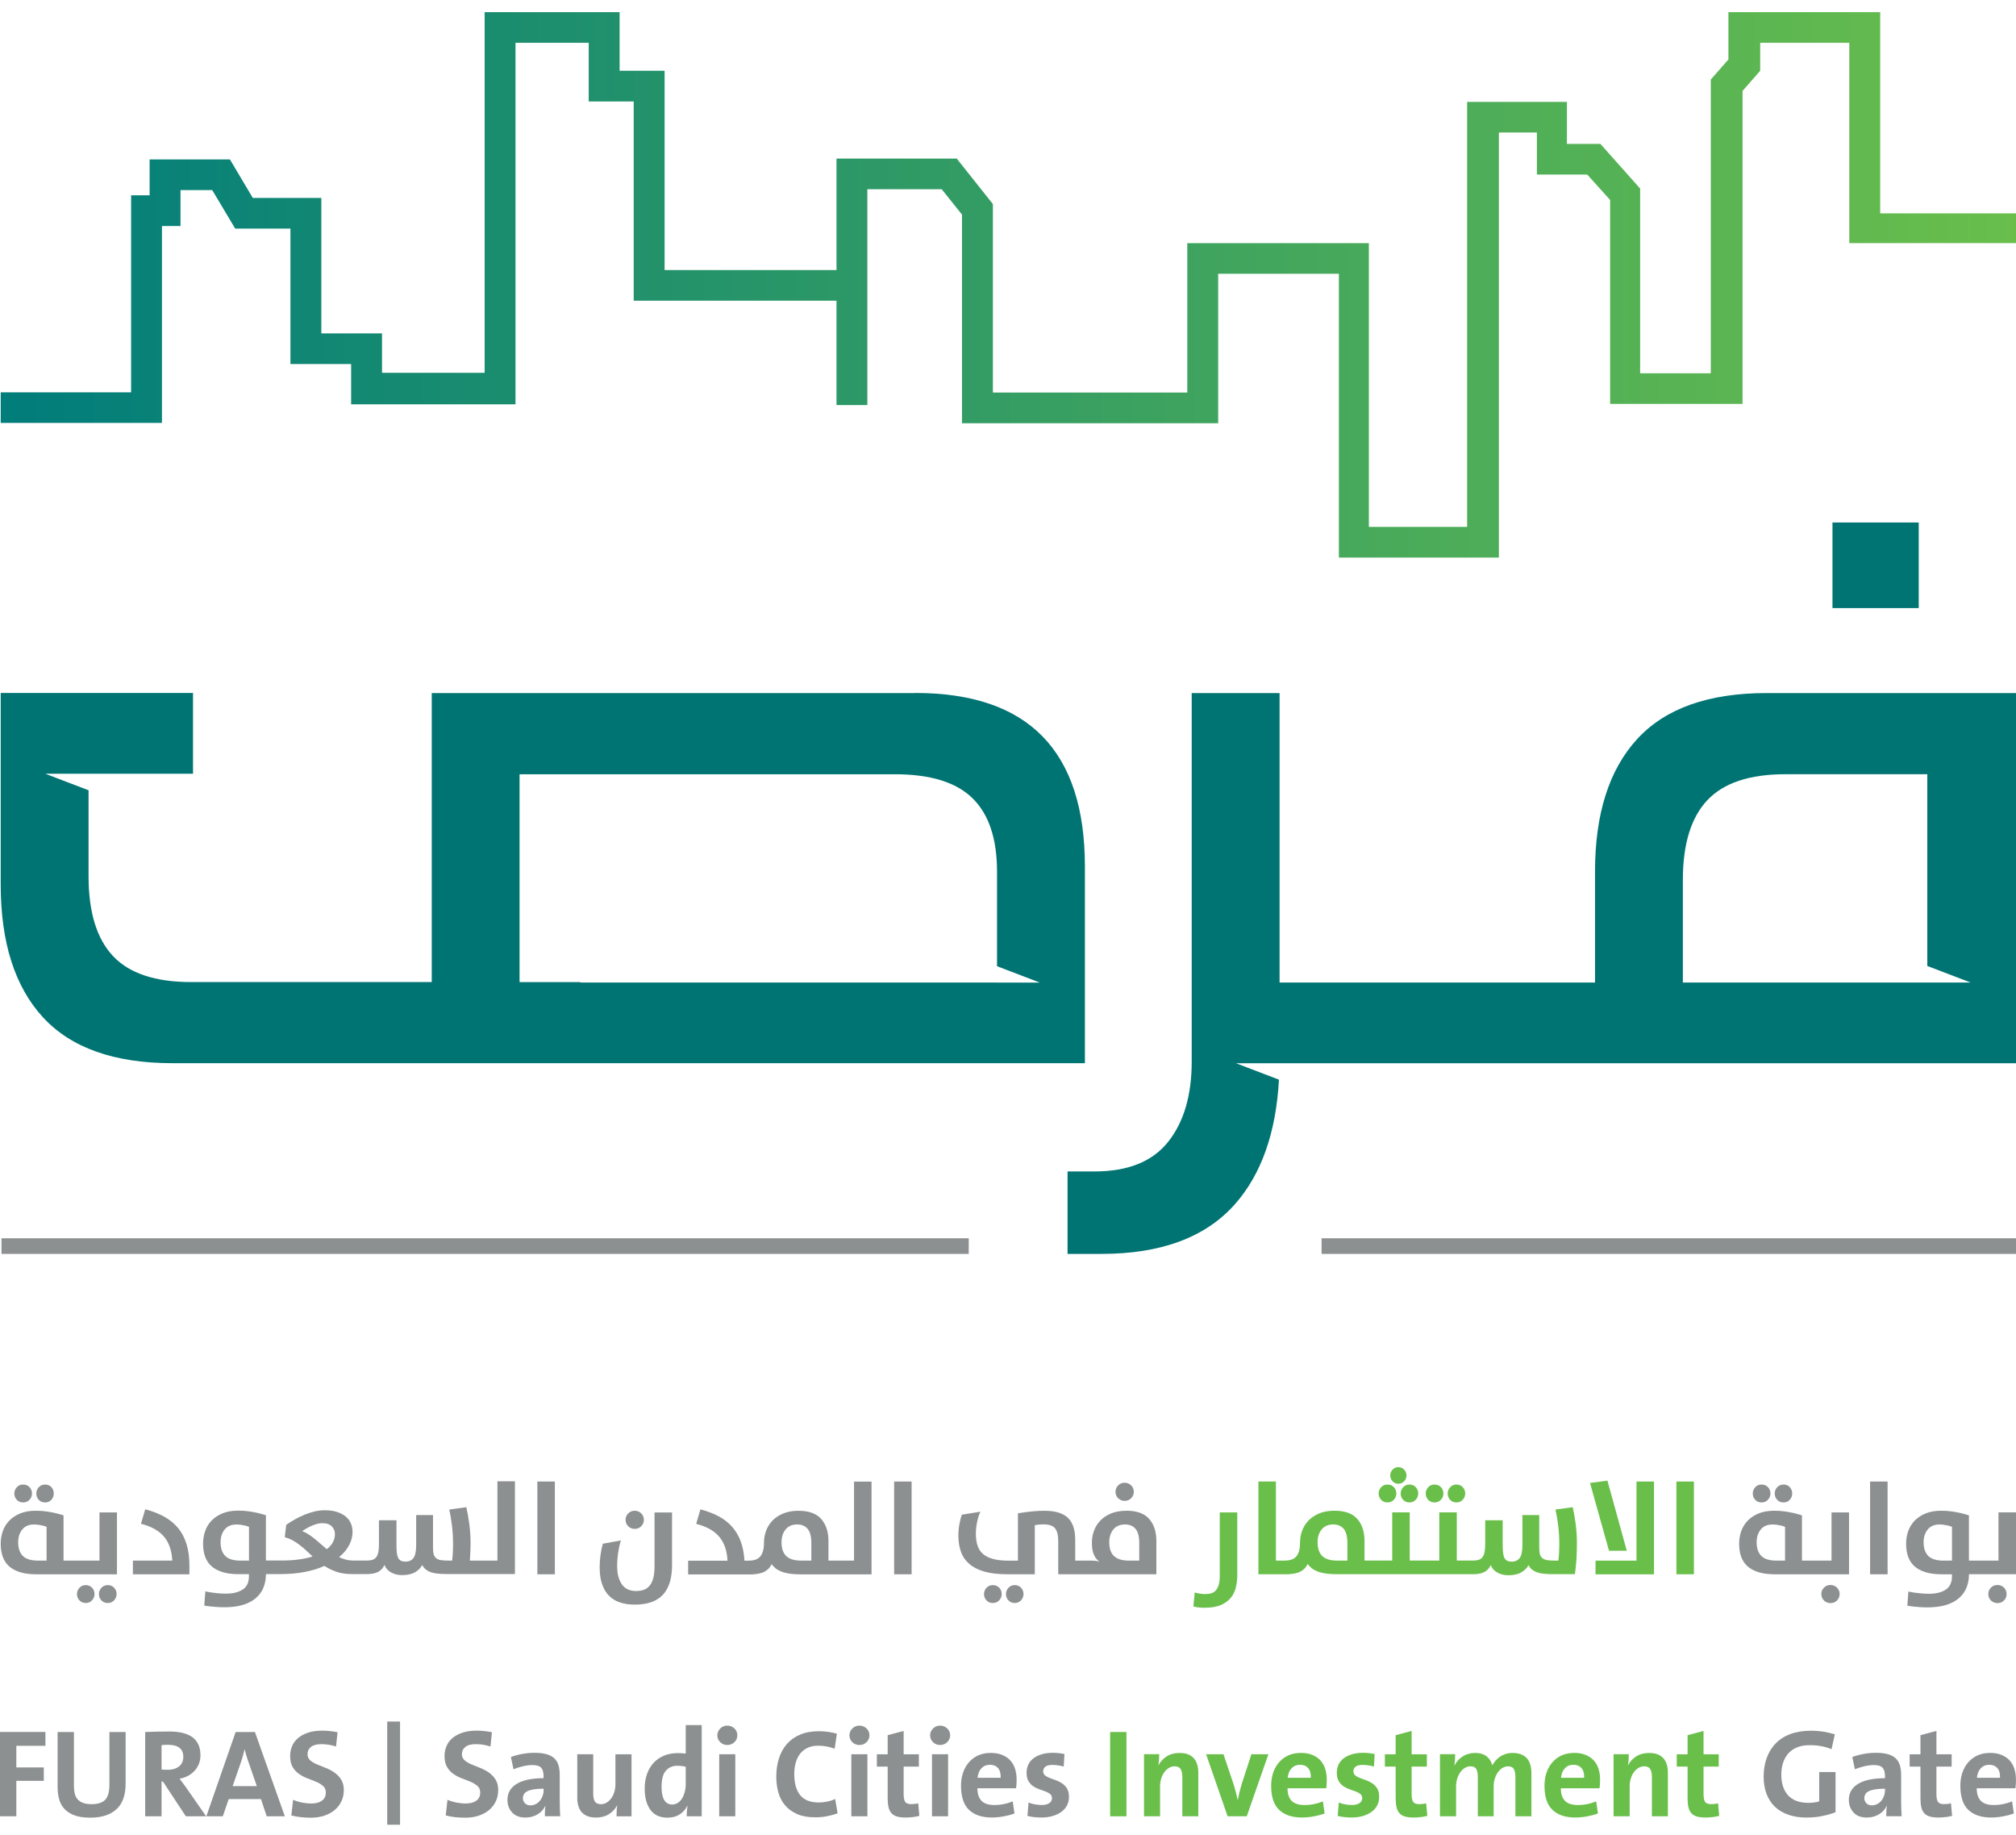 <svg width="89" height="81" viewBox="0 0 89 81" fill="none" xmlns="http://www.w3.org/2000/svg">
<g clip-path="url(#clip0_122_1702)">
<path d="M1.02 66.312C1.134 66.312 1.228 66.274 1.301 66.196C1.374 66.118 1.413 66.025 1.413 65.917C1.413 65.81 1.376 65.711 1.301 65.635C1.228 65.558 1.134 65.522 1.02 65.522C0.906 65.522 0.818 65.56 0.745 65.638C0.671 65.717 0.633 65.81 0.633 65.917C0.633 66.025 0.67 66.123 0.745 66.2C0.818 66.276 0.91 66.312 1.02 66.312Z" fill="#8C9091"/>
<path d="M1.994 66.312C2.105 66.312 2.194 66.274 2.266 66.196C2.338 66.118 2.374 66.025 2.374 65.917C2.374 65.81 2.338 65.711 2.266 65.635C2.194 65.558 2.103 65.522 1.994 65.522C1.886 65.522 1.787 65.56 1.714 65.638C1.64 65.717 1.602 65.81 1.602 65.917C1.602 66.025 1.638 66.123 1.714 66.2C1.787 66.276 1.881 66.312 1.994 66.312Z" fill="#8C9091"/>
<path d="M4.391 68.88H2.805V66.882C2.7 66.848 2.583 66.815 2.454 66.784C2.341 66.757 2.212 66.733 2.065 66.711C1.918 66.689 1.759 66.678 1.582 66.678C1.313 66.678 1.081 66.719 0.885 66.8C0.69 66.882 0.529 66.99 0.402 67.123C0.275 67.256 0.182 67.411 0.121 67.587C0.061 67.764 0.031 67.946 0.031 68.135C0.031 68.341 0.059 68.527 0.116 68.693C0.173 68.859 0.263 69.001 0.387 69.117C0.512 69.234 0.674 69.323 0.874 69.387C1.072 69.45 1.314 69.483 1.599 69.483H5.164V66.753H4.391V68.879V68.88ZM2.054 68.88H1.68C1.371 68.88 1.147 68.811 1.01 68.674C0.872 68.538 0.802 68.334 0.802 68.068C0.802 67.84 0.863 67.653 0.984 67.505C1.105 67.358 1.276 67.285 1.5 67.285C1.582 67.285 1.658 67.29 1.726 67.303C1.794 67.314 1.854 67.327 1.904 67.338C1.962 67.352 2.014 67.371 2.056 67.391V68.884L2.054 68.88Z" fill="#8C9091"/>
<path d="M4.76 69.96C4.646 69.96 4.553 69.999 4.479 70.077C4.406 70.155 4.367 70.248 4.367 70.356C4.367 70.463 4.404 70.561 4.479 70.638C4.553 70.714 4.646 70.751 4.76 70.751C4.874 70.751 4.962 70.713 5.035 70.634C5.109 70.556 5.147 70.463 5.147 70.356C5.147 70.248 5.111 70.15 5.035 70.073C4.962 69.999 4.87 69.96 4.76 69.96Z" fill="#8C9091"/>
<path d="M3.786 69.96C3.676 69.96 3.584 69.999 3.51 70.077C3.437 70.155 3.398 70.248 3.398 70.356C3.398 70.463 3.435 70.561 3.51 70.638C3.584 70.714 3.676 70.751 3.786 70.751C3.896 70.751 3.988 70.713 4.061 70.634C4.135 70.556 4.173 70.463 4.173 70.356C4.173 70.248 4.136 70.15 4.061 70.073C3.988 69.999 3.896 69.96 3.786 69.96Z" fill="#8C9091"/>
<path d="M7.863 67.443C7.699 67.245 7.495 67.077 7.251 66.941C7.007 66.806 6.728 66.697 6.411 66.615L6.223 67.254C6.684 67.371 7.024 67.562 7.246 67.829C7.466 68.097 7.585 68.447 7.606 68.88H5.867V69.485H8.362V69.101C8.362 68.74 8.32 68.425 8.235 68.152C8.151 67.879 8.028 67.642 7.864 67.443H7.863Z" fill="#8C9091"/>
<path d="M21.956 68.88H20.744C20.752 68.753 20.759 68.626 20.765 68.498C20.77 68.371 20.774 68.249 20.774 68.132C20.774 67.842 20.756 67.558 20.721 67.283C20.686 67.008 20.64 66.755 20.587 66.522L19.832 66.626C19.884 66.846 19.924 67.088 19.955 67.352C19.986 67.617 20.001 67.891 20.001 68.183C20.001 68.272 19.997 68.381 19.992 68.511C19.986 68.64 19.975 68.764 19.961 68.879H19.808C19.672 68.879 19.559 68.871 19.472 68.859C19.386 68.846 19.314 68.819 19.261 68.777C19.208 68.737 19.171 68.68 19.149 68.609C19.127 68.538 19.116 68.443 19.116 68.327V66.868H18.373V68.181C18.373 68.463 18.332 68.658 18.253 68.764C18.173 68.87 18.057 68.924 17.905 68.924C17.815 68.924 17.743 68.91 17.692 68.88C17.64 68.851 17.598 68.808 17.572 68.748C17.545 68.687 17.526 68.611 17.517 68.514C17.508 68.42 17.503 68.307 17.503 68.174V67.099H16.73V68.156C16.73 68.299 16.721 68.418 16.701 68.511C16.68 68.604 16.649 68.676 16.607 68.731C16.565 68.786 16.51 68.822 16.444 68.844C16.377 68.866 16.297 68.877 16.203 68.877H15.617C15.493 68.877 15.377 68.864 15.272 68.837C15.168 68.809 15.065 68.773 14.968 68.726C15.166 68.564 15.316 68.385 15.415 68.194C15.515 68.003 15.564 67.808 15.564 67.609C15.564 67.482 15.54 67.36 15.494 67.247C15.448 67.132 15.375 67.032 15.274 66.944C15.175 66.857 15.046 66.788 14.89 66.735C14.734 66.682 14.547 66.657 14.329 66.657C14.184 66.657 14.035 66.675 13.884 66.711C13.732 66.748 13.584 66.797 13.437 66.857C13.29 66.917 13.15 66.986 13.014 67.063C12.88 67.141 12.754 67.219 12.636 67.301L12.572 67.848C12.7 67.882 12.82 67.93 12.926 67.99C13.035 68.05 13.137 68.117 13.236 68.194C13.336 68.269 13.431 68.35 13.523 68.438C13.615 68.525 13.706 68.611 13.8 68.697C13.62 68.755 13.418 68.799 13.194 68.829C12.97 68.86 12.717 68.875 12.436 68.875H11.739V66.877C11.634 66.843 11.517 66.81 11.388 66.779C11.274 66.751 11.146 66.728 10.999 66.706C10.852 66.684 10.692 66.673 10.516 66.673C10.246 66.673 10.015 66.713 9.818 66.795C9.624 66.877 9.462 66.984 9.336 67.118C9.209 67.25 9.115 67.405 9.055 67.582C8.994 67.758 8.965 67.941 8.965 68.13C8.965 68.336 8.992 68.522 9.049 68.687C9.106 68.853 9.196 68.995 9.321 69.112C9.446 69.228 9.607 69.317 9.807 69.381C10.006 69.445 10.248 69.478 10.533 69.478H10.99V69.565C10.99 69.84 10.898 70.037 10.712 70.157C10.527 70.277 10.283 70.337 9.978 70.337C9.864 70.337 9.754 70.332 9.644 70.323C9.534 70.314 9.437 70.303 9.352 70.29C9.251 70.275 9.156 70.257 9.066 70.237L9.018 70.864C9.104 70.88 9.198 70.893 9.299 70.904C9.385 70.911 9.479 70.92 9.583 70.927C9.686 70.935 9.795 70.938 9.908 70.938C10.237 70.938 10.516 70.9 10.749 70.826C10.98 70.751 11.171 70.647 11.316 70.514C11.463 70.383 11.57 70.228 11.638 70.052C11.706 69.875 11.74 69.687 11.74 69.485V69.474H12.39C12.785 69.474 13.143 69.441 13.464 69.378C13.785 69.314 14.072 69.227 14.321 69.114C14.481 69.217 14.657 69.305 14.852 69.372C15.045 69.439 15.271 69.474 15.527 69.474H16.196C16.41 69.474 16.579 69.439 16.702 69.372C16.825 69.305 16.915 69.203 16.974 69.066C17.02 69.206 17.115 69.316 17.259 69.398C17.402 69.48 17.565 69.52 17.754 69.52C17.989 69.52 18.18 69.476 18.329 69.389C18.477 69.301 18.58 69.195 18.639 69.072C18.681 69.154 18.733 69.219 18.795 69.268C18.856 69.319 18.929 69.359 19.015 69.39C19.102 69.421 19.203 69.443 19.32 69.454C19.438 69.465 19.572 69.472 19.724 69.472H22.733V65.378H21.96V68.87L21.956 68.88ZM10.99 68.88H10.615C10.307 68.88 10.083 68.811 9.945 68.675C9.807 68.538 9.738 68.334 9.738 68.068C9.738 67.841 9.798 67.653 9.919 67.505C10.041 67.358 10.213 67.285 10.435 67.285C10.518 67.285 10.593 67.29 10.661 67.303C10.729 67.314 10.79 67.327 10.839 67.338C10.898 67.352 10.949 67.371 10.992 67.391V68.884L10.99 68.88ZM14.701 68.061C14.643 68.174 14.551 68.278 14.426 68.374C14.336 68.301 14.248 68.225 14.162 68.148C14.075 68.07 13.989 67.997 13.901 67.924C13.813 67.853 13.723 67.788 13.631 67.728C13.539 67.668 13.442 67.617 13.341 67.575C13.393 67.54 13.453 67.502 13.523 67.462C13.593 67.422 13.668 67.383 13.745 67.349C13.824 67.314 13.905 67.285 13.987 67.261C14.072 67.238 14.152 67.227 14.23 67.227C14.417 67.227 14.556 67.274 14.648 67.369C14.74 67.463 14.786 67.578 14.786 67.715C14.786 67.835 14.757 67.952 14.698 68.063L14.701 68.061Z" fill="#8C9091"/>
<path d="M24.495 65.389H23.723V69.483H24.495V65.389Z" fill="#8C9091"/>
<path d="M28.896 69.119C28.896 69.328 28.877 69.503 28.841 69.645C28.804 69.785 28.751 69.9 28.679 69.986C28.609 70.071 28.523 70.132 28.422 70.168C28.321 70.204 28.206 70.222 28.077 70.222C27.976 70.222 27.875 70.206 27.776 70.173C27.677 70.141 27.587 70.082 27.51 69.997C27.431 69.911 27.369 69.796 27.319 69.651C27.269 69.505 27.245 69.323 27.245 69.103C27.245 68.924 27.258 68.74 27.286 68.551C27.313 68.361 27.354 68.174 27.409 67.988L26.612 68.134C26.566 68.305 26.53 68.478 26.508 68.653C26.484 68.829 26.473 69.002 26.473 69.174C26.473 69.463 26.509 69.713 26.581 69.922C26.653 70.132 26.757 70.303 26.891 70.436C27.025 70.569 27.189 70.667 27.38 70.729C27.57 70.791 27.783 70.822 28.018 70.822C28.58 70.822 28.997 70.676 29.265 70.386C29.535 70.097 29.669 69.658 29.669 69.073V66.755H28.896V69.119Z" fill="#8C9091"/>
<path d="M28.021 67.48C28.135 67.48 28.23 67.442 28.307 67.363C28.384 67.285 28.425 67.19 28.425 67.079C28.425 66.968 28.386 66.871 28.307 66.795C28.229 66.717 28.133 66.678 28.021 66.678C27.909 66.678 27.812 66.717 27.735 66.795C27.656 66.873 27.617 66.968 27.617 67.079C27.617 67.19 27.656 67.287 27.735 67.363C27.812 67.442 27.909 67.48 28.021 67.48Z" fill="#8C9091"/>
<path d="M37.703 68.88H36.574V68.015C36.574 67.609 36.468 67.285 36.255 67.043C36.042 66.801 35.708 66.68 35.251 66.68C34.998 66.68 34.775 66.719 34.583 66.797C34.392 66.875 34.232 66.979 34.105 67.11C33.979 67.241 33.883 67.393 33.821 67.56C33.758 67.73 33.727 67.906 33.727 68.092C33.727 68.243 33.711 68.371 33.679 68.472C33.648 68.575 33.604 68.656 33.545 68.717C33.487 68.777 33.415 68.819 33.333 68.844C33.248 68.87 33.153 68.882 33.042 68.882H32.866C32.846 68.558 32.791 68.272 32.699 68.026C32.607 67.781 32.479 67.566 32.316 67.382C32.152 67.198 31.954 67.045 31.721 66.921C31.488 66.797 31.221 66.697 30.922 66.618L30.735 67.258C31.196 67.374 31.535 67.566 31.758 67.833C31.978 68.101 32.097 68.451 32.117 68.884H30.379V69.489H33.248V69.483C33.463 69.472 33.635 69.434 33.76 69.363C33.907 69.279 34.008 69.17 34.061 69.035C34.113 69.101 34.17 69.161 34.234 69.216C34.298 69.27 34.381 69.318 34.48 69.358C34.579 69.398 34.7 69.43 34.843 69.452C34.986 69.476 35.163 69.487 35.374 69.487H38.476V65.393H37.703V68.884V68.88ZM35.818 68.88H35.376C35.073 68.88 34.851 68.813 34.711 68.68C34.572 68.547 34.502 68.341 34.502 68.066C34.502 67.839 34.562 67.651 34.682 67.504C34.803 67.356 34.974 67.283 35.194 67.283C35.392 67.283 35.546 67.349 35.655 67.478C35.763 67.608 35.818 67.819 35.818 68.108V68.88Z" fill="#8C9091"/>
<path d="M40.245 65.389H39.473V69.483H40.245V65.389Z" fill="#8C9091"/>
<path d="M44.797 69.96C44.687 69.96 44.596 69.999 44.522 70.077C44.449 70.155 44.41 70.248 44.41 70.356C44.41 70.463 44.447 70.561 44.522 70.638C44.596 70.714 44.687 70.751 44.797 70.751C44.908 70.751 44.999 70.713 45.073 70.634C45.146 70.556 45.185 70.463 45.185 70.356C45.185 70.248 45.148 70.15 45.073 70.073C44.999 69.999 44.908 69.96 44.797 69.96Z" fill="#8C9091"/>
<path d="M43.829 69.96C43.719 69.96 43.627 69.999 43.553 70.077C43.48 70.155 43.441 70.248 43.441 70.356C43.441 70.463 43.478 70.561 43.553 70.638C43.627 70.714 43.719 70.751 43.829 70.751C43.939 70.751 44.036 70.713 44.11 70.634C44.183 70.556 44.222 70.463 44.222 70.356C44.222 70.248 44.185 70.15 44.11 70.073C44.036 69.999 43.943 69.96 43.829 69.96Z" fill="#8C9091"/>
<path d="M49.65 66.243C49.764 66.243 49.859 66.205 49.936 66.127C50.013 66.05 50.054 65.954 50.054 65.843C50.054 65.731 50.015 65.635 49.936 65.558C49.857 65.482 49.762 65.442 49.65 65.442C49.538 65.442 49.441 65.48 49.364 65.558C49.285 65.637 49.246 65.731 49.246 65.843C49.246 65.954 49.285 66.05 49.364 66.127C49.443 66.205 49.538 66.243 49.65 66.243Z" fill="#8C9091"/>
<path d="M49.727 66.679C49.473 66.679 49.251 66.717 49.058 66.795C48.867 66.874 48.708 66.977 48.581 67.108C48.455 67.24 48.359 67.391 48.297 67.558C48.234 67.728 48.203 67.904 48.203 68.09C48.203 68.299 48.23 68.471 48.286 68.604C48.341 68.737 48.422 68.842 48.532 68.921L48.444 68.902C48.412 68.895 48.377 68.89 48.339 68.886C48.3 68.882 48.254 68.88 48.205 68.88H47.467V67.963C47.467 67.766 47.445 67.587 47.399 67.429C47.355 67.27 47.28 67.136 47.177 67.025C47.074 66.913 46.934 66.83 46.762 66.77C46.588 66.71 46.373 66.68 46.116 66.68C45.956 66.68 45.806 66.686 45.664 66.699C45.523 66.71 45.398 66.724 45.29 66.739C45.161 66.755 45.044 66.772 44.939 66.791V68.882H44.539C44.265 68.882 44.034 68.859 43.849 68.809C43.663 68.76 43.513 68.687 43.399 68.589C43.285 68.491 43.204 68.365 43.155 68.214C43.105 68.063 43.081 67.884 43.081 67.678C43.081 67.524 43.1 67.36 43.135 67.185C43.169 67.01 43.219 66.855 43.282 66.721L42.461 66.853C42.419 66.974 42.382 67.116 42.353 67.28C42.323 67.444 42.309 67.606 42.309 67.764C42.309 68.032 42.345 68.27 42.421 68.482C42.494 68.693 42.617 68.873 42.786 69.021C42.955 69.17 43.177 69.285 43.45 69.363C43.724 69.441 44.06 69.481 44.458 69.481H45.683V67.314C45.721 67.311 45.763 67.305 45.806 67.296C45.84 67.292 45.881 67.289 45.925 67.285C45.969 67.281 46.017 67.28 46.068 67.28C46.31 67.28 46.479 67.336 46.575 67.451C46.67 67.566 46.718 67.762 46.718 68.041V69.481H51.05V68.012C51.05 67.606 50.944 67.281 50.731 67.039C50.518 66.797 50.184 66.677 49.727 66.677V66.679ZM50.294 68.88H49.85C49.545 68.88 49.323 68.813 49.181 68.68C49.04 68.547 48.97 68.341 48.97 68.066C48.97 67.839 49.031 67.651 49.152 67.504C49.273 67.356 49.446 67.283 49.668 67.283C49.866 67.283 50.02 67.349 50.13 67.478C50.241 67.607 50.294 67.819 50.294 68.108V68.88Z" fill="#8C9091"/>
<path d="M53.849 69.543C53.849 69.702 53.835 69.833 53.805 69.935C53.776 70.037 53.735 70.121 53.682 70.184C53.629 70.248 53.563 70.292 53.484 70.317C53.403 70.343 53.315 70.356 53.218 70.356C53.12 70.356 53.04 70.348 52.963 70.336C52.886 70.323 52.814 70.306 52.742 70.286L52.684 70.902C52.753 70.922 52.831 70.937 52.915 70.946C52.999 70.955 53.086 70.96 53.176 70.96C53.473 70.96 53.713 70.92 53.901 70.838C54.088 70.756 54.235 70.649 54.343 70.512C54.451 70.377 54.523 70.223 54.563 70.048C54.602 69.873 54.622 69.693 54.622 69.507V66.753H53.849V69.543Z" fill="#6ABF4B"/>
<path d="M61.836 65.917C61.836 66.03 61.873 66.123 61.948 66.2C62.021 66.276 62.113 66.312 62.223 66.312C62.333 66.312 62.425 66.274 62.499 66.196C62.572 66.118 62.611 66.025 62.611 65.917C62.611 65.81 62.574 65.711 62.499 65.635C62.425 65.558 62.333 65.522 62.223 65.522C62.113 65.522 62.021 65.56 61.948 65.638C61.874 65.717 61.836 65.81 61.836 65.917Z" fill="#6ABF4B"/>
<path d="M61.733 65.487C61.834 65.487 61.92 65.451 61.988 65.38C62.056 65.309 62.091 65.222 62.091 65.121C62.091 65.021 62.056 64.934 61.988 64.863C61.92 64.792 61.836 64.755 61.733 64.755C61.63 64.755 61.546 64.792 61.478 64.863C61.41 64.934 61.375 65.021 61.375 65.121C61.375 65.222 61.41 65.307 61.478 65.38C61.546 65.451 61.63 65.487 61.733 65.487Z" fill="#6ABF4B"/>
<path d="M61.251 66.312C61.364 66.312 61.458 66.274 61.532 66.196C61.605 66.118 61.644 66.025 61.644 65.917C61.644 65.81 61.607 65.711 61.532 65.635C61.458 65.558 61.364 65.522 61.251 65.522C61.137 65.522 61.049 65.56 60.975 65.638C60.902 65.717 60.863 65.81 60.863 65.917C60.863 66.025 60.9 66.123 60.975 66.2C61.049 66.276 61.141 66.312 61.251 66.312Z" fill="#6ABF4B"/>
<path d="M64.297 66.312C64.408 66.312 64.499 66.274 64.573 66.196C64.646 66.118 64.685 66.025 64.685 65.917C64.685 65.81 64.648 65.711 64.573 65.635C64.499 65.558 64.408 65.522 64.297 65.522C64.187 65.522 64.096 65.56 64.022 65.638C63.949 65.717 63.91 65.81 63.91 65.917C63.91 66.025 63.947 66.123 64.022 66.2C64.096 66.276 64.187 66.312 64.297 66.312Z" fill="#6ABF4B"/>
<path d="M63.329 66.312C63.443 66.312 63.536 66.274 63.61 66.196C63.683 66.118 63.722 66.025 63.722 65.917C63.722 65.81 63.685 65.711 63.61 65.635C63.536 65.558 63.443 65.522 63.329 65.522C63.215 65.522 63.127 65.56 63.053 65.638C62.98 65.717 62.941 65.81 62.941 65.917C62.941 66.025 62.978 66.123 63.053 66.2C63.127 66.276 63.219 66.312 63.329 66.312Z" fill="#6ABF4B"/>
<path d="M69.423 66.522L68.669 66.626C68.72 66.846 68.761 67.088 68.792 67.352C68.823 67.616 68.838 67.891 68.838 68.183C68.838 68.272 68.834 68.381 68.829 68.511C68.823 68.64 68.812 68.764 68.797 68.879H68.645C68.509 68.879 68.395 68.871 68.309 68.859C68.223 68.846 68.151 68.818 68.098 68.776C68.045 68.735 68.008 68.68 67.986 68.609C67.964 68.538 67.953 68.443 67.953 68.327V66.868H67.21V68.181C67.21 68.463 67.169 68.658 67.09 68.764C67.009 68.869 66.894 68.924 66.741 68.924C66.651 68.924 66.58 68.909 66.528 68.88C66.477 68.851 66.435 68.808 66.409 68.747C66.382 68.687 66.363 68.611 66.354 68.514C66.345 68.42 66.339 68.307 66.339 68.174V67.099H65.567V68.156C65.567 68.299 65.557 68.418 65.537 68.511C65.517 68.603 65.486 68.676 65.444 68.731C65.401 68.786 65.346 68.822 65.28 68.844C65.214 68.866 65.133 68.877 65.04 68.877H64.313V66.751H63.54V68.877H62.235V66.751H61.462V68.877H60.239V68.012C60.239 67.606 60.133 67.281 59.92 67.039C59.707 66.797 59.373 66.677 58.916 66.677C58.663 66.677 58.44 66.715 58.248 66.793C58.057 66.871 57.897 66.975 57.77 67.106C57.644 67.238 57.548 67.389 57.486 67.556C57.423 67.726 57.392 67.902 57.392 68.088C57.392 68.239 57.376 68.367 57.344 68.469C57.313 68.571 57.269 68.653 57.211 68.713C57.152 68.773 57.08 68.815 56.998 68.84C56.913 68.866 56.818 68.879 56.708 68.879H56.328V65.387H55.555V69.481H56.913V69.476C57.128 69.465 57.3 69.427 57.425 69.356C57.572 69.272 57.673 69.163 57.726 69.028C57.778 69.093 57.835 69.153 57.899 69.208C57.963 69.263 58.046 69.31 58.145 69.35C58.244 69.39 58.365 69.423 58.508 69.445C58.651 69.469 58.828 69.48 59.039 69.48H65.034C65.249 69.48 65.418 69.445 65.541 69.378C65.664 69.31 65.754 69.208 65.813 69.072C65.858 69.212 65.954 69.321 66.097 69.403C66.24 69.485 66.404 69.525 66.593 69.525C66.828 69.525 67.019 69.481 67.167 69.394C67.316 69.306 67.419 69.201 67.478 69.077C67.52 69.159 67.571 69.225 67.634 69.274C67.694 69.325 67.768 69.365 67.854 69.396C67.94 69.427 68.041 69.449 68.159 69.46C68.276 69.47 68.41 69.478 68.562 69.478H69.528C69.559 69.268 69.581 69.044 69.596 68.804C69.609 68.564 69.616 68.338 69.616 68.124C69.616 67.835 69.598 67.551 69.563 67.276C69.528 67.001 69.482 66.748 69.429 66.515L69.423 66.522ZM59.483 68.88H59.041C58.738 68.88 58.516 68.813 58.376 68.68C58.237 68.547 58.167 68.341 58.167 68.066C58.167 67.839 58.227 67.651 58.347 67.504C58.468 67.356 58.639 67.283 58.859 67.283C59.057 67.283 59.211 67.349 59.32 67.478C59.428 67.607 59.483 67.819 59.483 68.108V68.88Z" fill="#6ABF4B"/>
<path d="M71.818 68.445L70.963 65.349L70.195 65.453L71.032 68.445H71.818Z" fill="#6ABF4B"/>
<path d="M72.246 68.88H70.438V69.485H73.019V65.389H72.246V68.88Z" fill="#6ABF4B"/>
<path d="M74.781 65.389H74.008V69.483H74.781V65.389Z" fill="#6ABF4B"/>
<path d="M78.74 66.312C78.851 66.312 78.941 66.274 79.012 66.196C79.084 66.118 79.121 66.025 79.121 65.917C79.121 65.81 79.084 65.711 79.012 65.635C78.941 65.558 78.849 65.522 78.74 65.522C78.632 65.522 78.533 65.56 78.46 65.638C78.386 65.717 78.348 65.81 78.348 65.917C78.348 66.025 78.384 66.123 78.46 66.2C78.533 66.276 78.627 66.312 78.74 66.312Z" fill="#8C9091"/>
<path d="M77.766 66.312C77.88 66.312 77.974 66.274 78.047 66.196C78.121 66.118 78.159 66.025 78.159 65.917C78.159 65.81 78.122 65.711 78.047 65.635C77.974 65.558 77.88 65.522 77.766 65.522C77.652 65.522 77.564 65.56 77.491 65.638C77.418 65.717 77.379 65.81 77.379 65.917C77.379 66.025 77.416 66.123 77.491 66.2C77.564 66.276 77.656 66.312 77.766 66.312Z" fill="#8C9091"/>
<path d="M80.81 69.955C80.696 69.955 80.601 69.993 80.524 70.071C80.445 70.15 80.406 70.244 80.406 70.356C80.406 70.467 80.445 70.563 80.524 70.64C80.603 70.718 80.698 70.756 80.81 70.756C80.922 70.756 81.019 70.718 81.097 70.64C81.174 70.561 81.214 70.467 81.214 70.356C81.214 70.244 81.175 70.148 81.097 70.071C81.017 69.995 80.922 69.955 80.81 69.955Z" fill="#8C9091"/>
<path d="M80.856 68.88H79.551V66.882C79.446 66.848 79.329 66.815 79.201 66.784C79.087 66.757 78.958 66.733 78.811 66.711C78.664 66.689 78.505 66.678 78.329 66.678C78.059 66.678 77.827 66.719 77.631 66.8C77.436 66.882 77.275 66.99 77.148 67.123C77.022 67.256 76.928 67.411 76.867 67.587C76.807 67.764 76.777 67.946 76.777 68.135C76.777 68.341 76.805 68.527 76.862 68.693C76.919 68.859 77.009 69.001 77.133 69.117C77.258 69.234 77.42 69.323 77.62 69.387C77.818 69.45 78.061 69.483 78.345 69.483H81.629V66.753H80.856V68.879V68.88ZM78.802 68.88H78.428C78.119 68.88 77.895 68.811 77.758 68.674C77.62 68.538 77.55 68.334 77.55 68.068C77.55 67.84 77.611 67.653 77.732 67.505C77.853 67.358 78.024 67.285 78.248 67.285C78.33 67.285 78.406 67.29 78.474 67.303C78.541 67.314 78.602 67.327 78.652 67.338C78.71 67.352 78.762 67.371 78.804 67.391V68.884L78.802 68.88Z" fill="#8C9091"/>
<path d="M83.331 65.389H82.559V69.483H83.331V65.389Z" fill="#8C9091"/>
<path d="M88.227 66.755V68.88H86.922V66.882C86.817 66.848 86.7 66.815 86.572 66.784C86.458 66.757 86.329 66.733 86.182 66.711C86.035 66.689 85.876 66.678 85.7 66.678C85.43 66.678 85.198 66.719 85.002 66.8C84.808 66.882 84.646 66.99 84.519 67.123C84.393 67.256 84.299 67.411 84.238 67.587C84.178 67.764 84.148 67.946 84.148 68.135C84.148 68.341 84.176 68.527 84.233 68.693C84.29 68.859 84.38 69.001 84.505 69.117C84.629 69.234 84.791 69.323 84.991 69.387C85.191 69.45 85.432 69.483 85.716 69.483H86.173V69.571C86.173 69.846 86.081 70.042 85.896 70.162C85.711 70.283 85.466 70.343 85.162 70.343C85.048 70.343 84.938 70.337 84.828 70.328C84.718 70.319 84.62 70.308 84.536 70.296C84.435 70.281 84.339 70.263 84.249 70.243L84.202 70.869C84.288 70.885 84.382 70.898 84.483 70.909C84.569 70.916 84.662 70.926 84.767 70.933C84.87 70.94 84.978 70.944 85.092 70.944C85.421 70.944 85.7 70.906 85.933 70.831C86.164 70.756 86.355 70.652 86.5 70.519C86.647 70.388 86.753 70.234 86.821 70.057C86.889 69.88 86.924 69.693 86.924 69.49V69.48H89.002V66.749H88.229L88.227 66.755ZM86.173 68.88H85.799C85.49 68.88 85.266 68.811 85.129 68.674C84.991 68.538 84.921 68.334 84.921 68.068C84.921 67.84 84.982 67.653 85.103 67.505C85.224 67.358 85.397 67.285 85.619 67.285C85.701 67.285 85.777 67.29 85.845 67.303C85.912 67.314 85.973 67.327 86.023 67.338C86.081 67.352 86.133 67.371 86.175 67.391V68.884L86.173 68.88Z" fill="#8C9091"/>
<path d="M88.181 69.955C88.067 69.955 87.972 69.993 87.895 70.071C87.816 70.15 87.777 70.244 87.777 70.356C87.777 70.467 87.816 70.563 87.895 70.64C87.974 70.718 88.069 70.756 88.181 70.756C88.293 70.756 88.391 70.718 88.468 70.64C88.546 70.561 88.585 70.467 88.585 70.356C88.585 70.244 88.546 70.148 88.468 70.071C88.389 69.993 88.293 69.955 88.181 69.955Z" fill="#8C9091"/>
<path d="M83.005 9.417V2.314V0.536H76.304V2.624L75.526 3.512V16.476H72.407V8.322L70.654 6.352H69.174V4.498H64.769V23.256H60.431V10.732H52.415V17.326H43.833V9.007L42.236 6.998H36.929V11.919H29.34V3.124H27.354V0.536H21.395V16.454H16.865V14.715H14.186V8.737H11.161L10.15 7.036H6.605V8.621H5.788V17.316H0.031V18.667H1.355H7.15V9.974H7.969V8.39H9.369L10.383 10.089H12.822V16.068H15.501V17.846H22.757V1.89H25.99V4.478H27.976V13.271H36.929V17.878H38.291V8.351H41.573L42.469 9.471V17.326V18.68H43.833H52.415H53.779V17.326V12.083H59.108V24.61H66.171V5.849H67.849V7.703H70.07L71.082 8.825V17.827H76.928V4.013L77.707 3.124V1.89H81.641V3.627V10.73H87.638H89.002V9.417H83.005Z" fill="url(#paint0_linear_122_1702)"/>
<path d="M42.767 54.653H0.066V55.343H42.767V54.653Z" fill="#8C9091"/>
<path d="M89.002 54.653H58.344V55.343H89.002V54.653Z" fill="#8C9091"/>
<path d="M78 30.589C75.426 30.589 73.519 31.264 72.278 32.617C71.035 33.969 70.415 35.923 70.415 38.475V43.365H56.489V30.589H52.61V46.852C52.61 48.344 52.263 49.524 51.569 50.397C50.876 51.269 49.789 51.704 48.313 51.704H47.129V55.343H48.62C51.255 55.343 53.22 54.613 54.514 53.154C55.687 51.83 56.333 49.99 56.462 47.652L54.565 46.927H89.001V30.589H78.002H78ZM85.084 43.365H74.293V38.835C74.293 37.256 74.653 36.083 75.373 35.318C76.093 34.553 77.242 34.171 78.822 34.171H85.084V42.634L86.995 43.365H85.084Z" fill="#007473"/>
<path d="M84.706 23.061H80.898V26.839H84.706V23.061Z" fill="#007473"/>
<path d="M40.406 30.589H19.06V43.345H8.439C6.858 43.345 5.709 42.962 4.989 42.197C4.27 41.432 3.91 40.261 3.91 38.681V34.88L1.999 34.149H8.521V30.585H0.031V39.039C0.031 41.591 0.652 43.543 1.894 44.897C3.135 46.248 5.043 46.925 7.616 46.925H47.895V38.243C47.895 33.139 45.399 30.585 40.406 30.585V30.589ZM44.016 43.365H25.623V43.347H22.937V34.173H39.508C41.074 34.173 42.217 34.526 42.937 35.235C43.657 35.943 44.016 37.023 44.016 38.477V42.645L45.905 43.367H44.016V43.365Z" fill="#007473"/>
<path d="M0.721 77.056V78.008H1.933V78.599H0.721V80.163H0V76.442H2.005V77.054H0.721V77.056Z" fill="#8C9091"/>
<path d="M5.14 79.855C4.869 80.101 4.485 80.225 3.993 80.225C3.698 80.225 3.455 80.189 3.268 80.114C3.081 80.041 2.934 79.941 2.826 79.817C2.717 79.693 2.644 79.547 2.604 79.384C2.563 79.22 2.543 79.05 2.543 78.874V76.444H3.264V78.83C3.264 78.948 3.275 79.056 3.297 79.152C3.319 79.251 3.36 79.334 3.42 79.405C3.479 79.477 3.56 79.531 3.659 79.571C3.76 79.609 3.887 79.629 4.043 79.629C4.32 79.629 4.522 79.564 4.645 79.435C4.77 79.303 4.83 79.081 4.83 78.764V76.444H5.546V78.721C5.546 79.231 5.41 79.609 5.139 79.855H5.14Z" fill="#8C9091"/>
<path d="M8.204 80.165L7.192 78.628H7.132V80.165H6.41V76.444C6.559 76.437 6.72 76.431 6.897 76.428C7.073 76.424 7.269 76.422 7.488 76.422C7.695 76.422 7.882 76.442 8.049 76.48C8.216 76.519 8.358 76.579 8.477 76.662C8.596 76.745 8.686 76.852 8.752 76.985C8.817 77.118 8.85 77.278 8.85 77.469C8.85 77.61 8.826 77.737 8.78 77.852C8.734 77.966 8.67 78.07 8.585 78.16C8.503 78.249 8.404 78.323 8.292 78.384C8.178 78.442 8.057 78.484 7.928 78.506C7.98 78.577 8.031 78.644 8.084 78.713C8.136 78.781 8.183 78.848 8.229 78.914L9.101 80.165H8.207H8.204ZM8.092 77.542C8.092 77.185 7.866 77.009 7.414 77.009C7.363 77.009 7.311 77.009 7.262 77.012C7.212 77.014 7.168 77.018 7.132 77.027V78.101C7.157 78.105 7.194 78.109 7.24 78.109C7.286 78.11 7.337 78.112 7.392 78.112C7.611 78.112 7.781 78.061 7.906 77.961C8.031 77.861 8.092 77.721 8.092 77.546V77.542Z" fill="#8C9091"/>
<path d="M11.775 80.165L11.52 79.404H10.097L9.836 80.165H9.109L10.403 76.444H11.254L12.575 80.165H11.775ZM10.952 77.724C10.923 77.633 10.896 77.546 10.87 77.462C10.844 77.378 10.822 77.296 10.804 77.211H10.798C10.776 77.295 10.754 77.378 10.732 77.462C10.71 77.544 10.684 77.632 10.655 77.724L10.271 78.832H11.338L10.954 77.724H10.952Z" fill="#8C9091"/>
<path d="M15.177 79.025C15.177 79.198 15.142 79.358 15.072 79.504C15.002 79.651 14.903 79.777 14.778 79.885C14.652 79.992 14.499 80.074 14.319 80.136C14.139 80.196 13.943 80.227 13.728 80.227C13.398 80.227 13.11 80.194 12.862 80.127L12.939 79.438C13.058 79.489 13.185 79.529 13.323 79.557C13.46 79.584 13.604 79.599 13.756 79.599C13.84 79.599 13.921 79.589 13.998 79.571C14.073 79.553 14.141 79.524 14.198 79.486C14.255 79.447 14.301 79.398 14.334 79.336C14.367 79.276 14.384 79.201 14.384 79.112C14.384 78.994 14.345 78.901 14.268 78.832C14.191 78.763 14.094 78.701 13.976 78.65C13.859 78.599 13.732 78.548 13.596 78.499C13.458 78.449 13.332 78.386 13.216 78.305C13.099 78.227 13.001 78.125 12.924 77.999C12.847 77.874 12.809 77.71 12.809 77.504C12.809 77.338 12.84 77.187 12.902 77.049C12.965 76.91 13.056 76.794 13.178 76.695C13.299 76.597 13.446 76.522 13.622 76.466C13.798 76.411 13.998 76.384 14.224 76.384C14.327 76.384 14.439 76.389 14.56 76.402C14.681 76.415 14.795 76.433 14.901 76.455L14.835 77.083C14.732 77.051 14.626 77.025 14.52 77.007C14.413 76.989 14.303 76.98 14.193 76.98C13.982 76.98 13.826 77.022 13.726 77.103C13.626 77.185 13.576 77.293 13.576 77.426C13.576 77.535 13.616 77.624 13.695 77.694C13.774 77.761 13.873 77.821 13.993 77.872C14.112 77.923 14.24 77.976 14.378 78.029C14.518 78.081 14.646 78.151 14.764 78.233C14.883 78.315 14.982 78.42 15.061 78.544C15.14 78.67 15.18 78.828 15.18 79.023L15.177 79.025Z" fill="#8C9091"/>
<path d="M17.094 80.537V75.983H17.661V80.537H17.094Z" fill="#8C9091"/>
<path d="M21.993 79.025C21.993 79.198 21.958 79.358 21.888 79.504C21.819 79.651 21.72 79.777 21.595 79.885C21.468 79.992 21.316 80.074 21.136 80.136C20.956 80.196 20.759 80.227 20.545 80.227C20.214 80.227 19.926 80.194 19.678 80.127L19.755 79.438C19.875 79.489 20.001 79.529 20.139 79.557C20.277 79.584 20.42 79.599 20.572 79.599C20.657 79.599 20.737 79.589 20.814 79.571C20.89 79.553 20.958 79.524 21.015 79.486C21.072 79.447 21.117 79.398 21.151 79.336C21.183 79.276 21.2 79.201 21.2 79.112C21.2 78.994 21.162 78.901 21.084 78.832C21.007 78.763 20.91 78.701 20.793 78.65C20.675 78.599 20.548 78.548 20.413 78.499C20.275 78.449 20.148 78.386 20.032 78.305C19.915 78.227 19.818 78.125 19.741 77.999C19.663 77.874 19.625 77.71 19.625 77.504C19.625 77.338 19.656 77.187 19.719 77.049C19.781 76.91 19.873 76.794 19.994 76.695C20.115 76.597 20.262 76.522 20.438 76.466C20.614 76.411 20.814 76.384 21.04 76.384C21.143 76.384 21.255 76.389 21.376 76.402C21.497 76.415 21.611 76.433 21.718 76.455L21.652 77.083C21.549 77.051 21.442 77.025 21.336 77.007C21.229 76.989 21.119 76.98 21.009 76.98C20.798 76.98 20.642 77.022 20.543 77.103C20.442 77.185 20.392 77.293 20.392 77.426C20.392 77.535 20.433 77.624 20.512 77.694C20.591 77.761 20.69 77.821 20.809 77.872C20.928 77.923 21.057 77.976 21.195 78.029C21.334 78.081 21.462 78.151 21.58 78.233C21.699 78.315 21.799 78.42 21.877 78.544C21.956 78.67 21.997 78.828 21.997 79.023L21.993 79.025Z" fill="#8C9091"/>
<path d="M24.053 80.165C24.053 80.085 24.055 80.004 24.058 79.928C24.062 79.852 24.069 79.775 24.08 79.702L24.075 79.697C24.009 79.852 23.897 79.977 23.739 80.074C23.581 80.17 23.399 80.219 23.192 80.219C22.94 80.219 22.746 80.145 22.608 79.995C22.47 79.846 22.402 79.66 22.402 79.436C22.402 79.274 22.441 79.134 22.516 79.014C22.591 78.894 22.7 78.795 22.837 78.717C22.977 78.638 23.144 78.578 23.34 78.54C23.537 78.502 23.755 78.482 23.996 78.482V78.382C23.996 78.216 23.959 78.096 23.887 78.017C23.816 77.941 23.687 77.903 23.502 77.903C23.375 77.903 23.236 77.921 23.083 77.957C22.929 77.994 22.791 78.037 22.67 78.09L22.555 77.549C22.696 77.495 22.858 77.449 23.041 77.415C23.225 77.38 23.41 77.362 23.599 77.362C23.814 77.362 23.992 77.384 24.135 77.426C24.278 77.467 24.392 77.529 24.477 77.613C24.561 77.695 24.622 77.797 24.657 77.915C24.692 78.036 24.71 78.172 24.71 78.327V79.456C24.71 79.566 24.71 79.684 24.715 79.806C24.719 79.93 24.724 80.048 24.732 80.161H24.055L24.053 80.165ZM23.998 78.946C23.82 78.946 23.671 78.957 23.553 78.977C23.434 78.997 23.34 79.026 23.273 79.063C23.204 79.099 23.155 79.143 23.127 79.196C23.1 79.249 23.085 79.303 23.085 79.362C23.085 79.449 23.115 79.525 23.173 79.587C23.232 79.649 23.315 79.682 23.418 79.682C23.502 79.682 23.581 79.662 23.654 79.624C23.728 79.586 23.788 79.536 23.838 79.475C23.887 79.414 23.926 79.343 23.955 79.265C23.983 79.187 23.998 79.105 23.998 79.019V78.948V78.946Z" fill="#8C9091"/>
<path d="M27.219 80.165C27.219 80.103 27.221 80.023 27.225 79.928C27.228 79.832 27.238 79.748 27.252 79.675H27.247C27.162 79.837 27.041 79.968 26.885 80.068C26.729 80.169 26.536 80.22 26.307 80.22C26.151 80.22 26.02 80.196 25.916 80.15C25.811 80.105 25.727 80.041 25.662 79.963C25.6 79.885 25.554 79.792 25.527 79.688C25.499 79.584 25.484 79.471 25.484 79.349V77.426H26.189V79.178C26.189 79.318 26.213 79.427 26.261 79.509C26.309 79.589 26.4 79.631 26.533 79.631C26.621 79.631 26.705 79.608 26.782 79.56C26.859 79.513 26.927 79.449 26.984 79.371C27.041 79.293 27.087 79.2 27.12 79.092C27.153 78.985 27.169 78.872 27.169 78.75V77.428H27.88V80.167H27.214L27.219 80.165Z" fill="#8C9091"/>
<path d="M30.315 80.165C30.315 80.099 30.319 80.025 30.324 79.941C30.33 79.857 30.339 79.781 30.35 79.706H30.339C30.265 79.861 30.153 79.984 30.005 80.081C29.856 80.176 29.678 80.225 29.467 80.225C29.129 80.225 28.878 80.108 28.711 79.877C28.544 79.646 28.461 79.334 28.461 78.941C28.461 78.71 28.494 78.498 28.56 78.307C28.626 78.116 28.722 77.952 28.846 77.814C28.971 77.675 29.124 77.568 29.305 77.491C29.487 77.415 29.693 77.375 29.922 77.375C29.981 77.375 30.04 77.376 30.095 77.38C30.15 77.384 30.21 77.389 30.273 77.397V76.14H30.978V80.163H30.317L30.315 80.165ZM30.271 77.978C30.209 77.963 30.146 77.952 30.085 77.945C30.025 77.938 29.962 77.934 29.9 77.934C29.696 77.934 29.529 78.005 29.401 78.147C29.27 78.289 29.206 78.528 29.206 78.866C29.206 79.383 29.364 79.644 29.678 79.644C29.77 79.644 29.854 79.618 29.928 79.569C30.001 79.52 30.064 79.455 30.113 79.371C30.163 79.289 30.201 79.192 30.23 79.085C30.258 78.977 30.273 78.865 30.273 78.746V77.979L30.271 77.978Z" fill="#8C9091"/>
<path d="M32.551 76.593C32.551 76.712 32.507 76.81 32.421 76.894C32.334 76.976 32.23 77.018 32.107 77.018C31.984 77.018 31.881 76.976 31.797 76.894C31.712 76.812 31.668 76.712 31.668 76.593C31.668 76.475 31.71 76.375 31.797 76.289C31.883 76.204 31.985 76.162 32.107 76.162C32.228 76.162 32.334 76.204 32.421 76.285C32.507 76.367 32.551 76.469 32.551 76.591V76.593ZM31.751 80.165V77.426H32.461V80.165H31.751Z" fill="#8C9091"/>
<path d="M36.516 80.161C36.349 80.192 36.177 80.209 36.001 80.209C35.67 80.209 35.397 80.159 35.176 80.059C34.956 79.959 34.778 79.828 34.644 79.662C34.508 79.496 34.413 79.307 34.356 79.092C34.299 78.877 34.27 78.653 34.27 78.422C34.27 78.129 34.308 77.857 34.387 77.611C34.464 77.366 34.582 77.153 34.738 76.974C34.894 76.796 35.088 76.657 35.323 76.559C35.558 76.46 35.834 76.409 36.147 76.409C36.282 76.409 36.417 76.418 36.555 76.437C36.694 76.455 36.825 76.482 36.946 76.52L36.847 77.182C36.617 77.094 36.373 77.049 36.114 77.049C35.936 77.049 35.782 77.08 35.65 77.143C35.518 77.205 35.41 77.293 35.323 77.402C35.237 77.513 35.171 77.644 35.129 77.799C35.086 77.954 35.064 78.121 35.064 78.3C35.064 78.704 35.151 79.014 35.325 79.231C35.499 79.447 35.777 79.555 36.158 79.555C36.274 79.555 36.397 79.54 36.527 79.513C36.66 79.486 36.773 79.447 36.869 79.4L36.979 80.034C36.838 80.085 36.685 80.127 36.518 80.157L36.516 80.161Z" fill="#8C9091"/>
<path d="M38.383 76.593C38.383 76.712 38.339 76.81 38.253 76.894C38.166 76.976 38.062 77.018 37.939 77.018C37.816 77.018 37.713 76.976 37.629 76.894C37.544 76.812 37.5 76.712 37.5 76.593C37.5 76.475 37.542 76.375 37.629 76.289C37.715 76.204 37.818 76.162 37.939 76.162C38.06 76.162 38.166 76.204 38.253 76.285C38.339 76.367 38.383 76.469 38.383 76.591V76.593ZM37.583 80.165V77.426H38.293V80.165H37.583Z" fill="#8C9091"/>
<path d="M40.293 80.198C40.185 80.212 40.084 80.219 39.989 80.219C39.836 80.219 39.71 80.205 39.605 80.176C39.502 80.147 39.419 80.097 39.357 80.03C39.297 79.963 39.252 79.874 39.227 79.766C39.201 79.657 39.188 79.522 39.188 79.362V77.972H38.711V77.428H39.188V76.584L39.893 76.397V77.428H40.565V77.972H39.893V79.174C39.893 79.351 39.917 79.469 39.965 79.533C40.012 79.595 40.099 79.628 40.22 79.628C40.341 79.628 40.447 79.615 40.536 79.589L40.585 80.147C40.497 80.168 40.398 80.187 40.291 80.201L40.293 80.198Z" fill="#8C9091"/>
<path d="M41.946 76.593C41.946 76.712 41.901 76.81 41.815 76.894C41.729 76.976 41.624 77.018 41.501 77.018C41.378 77.018 41.275 76.976 41.191 76.894C41.107 76.812 41.062 76.712 41.062 76.593C41.062 76.475 41.105 76.375 41.191 76.289C41.275 76.205 41.38 76.162 41.501 76.162C41.622 76.162 41.729 76.204 41.815 76.285C41.901 76.367 41.946 76.469 41.946 76.591V76.593ZM41.145 80.165V77.426H41.855V80.165H41.145Z" fill="#8C9091"/>
<path d="M44.882 78.533C44.882 78.584 44.88 78.648 44.876 78.722C44.873 78.797 44.865 78.866 44.854 78.928H43.149C43.149 79.171 43.21 79.354 43.329 79.48C43.45 79.606 43.643 79.668 43.909 79.668C44.175 79.668 44.441 79.615 44.709 79.507L44.786 80.041C44.634 80.096 44.473 80.139 44.3 80.17C44.127 80.201 43.957 80.218 43.786 80.218C43.349 80.218 43.013 80.105 42.778 79.881C42.543 79.657 42.426 79.302 42.426 78.817C42.426 78.611 42.455 78.42 42.514 78.243C42.573 78.067 42.659 77.914 42.773 77.783C42.886 77.652 43.022 77.55 43.184 77.477C43.346 77.404 43.529 77.367 43.736 77.367C43.944 77.367 44.109 77.398 44.252 77.459C44.397 77.519 44.515 77.602 44.608 77.706C44.7 77.81 44.77 77.934 44.814 78.076C44.858 78.218 44.88 78.369 44.88 78.531L44.882 78.533ZM44.177 78.462C44.184 78.274 44.144 78.132 44.058 78.036C43.971 77.938 43.852 77.89 43.7 77.89C43.547 77.89 43.428 77.941 43.331 78.041C43.233 78.143 43.175 78.284 43.156 78.464H44.179L44.177 78.462Z" fill="#8C9091"/>
<path d="M47.191 79.311C47.191 79.447 47.161 79.571 47.105 79.682C47.048 79.793 46.965 79.89 46.857 79.968C46.748 80.046 46.62 80.108 46.471 80.152C46.321 80.196 46.156 80.218 45.974 80.218C45.865 80.218 45.759 80.212 45.653 80.201C45.544 80.19 45.447 80.172 45.359 80.147L45.408 79.556C45.493 79.593 45.587 79.62 45.689 79.638C45.79 79.657 45.893 79.666 45.998 79.666C46.132 79.666 46.238 79.638 46.319 79.586C46.4 79.533 46.442 79.46 46.442 79.369C46.442 79.289 46.414 79.225 46.359 79.181C46.304 79.138 46.234 79.099 46.152 79.068C46.069 79.037 45.979 79.005 45.882 78.972C45.787 78.939 45.697 78.894 45.612 78.837C45.53 78.781 45.46 78.704 45.403 78.611C45.348 78.518 45.32 78.394 45.32 78.24C45.32 78.118 45.344 78.005 45.39 77.897C45.436 77.792 45.509 77.699 45.607 77.619C45.704 77.54 45.827 77.477 45.974 77.431C46.121 77.385 46.293 77.362 46.493 77.362C46.57 77.362 46.655 77.367 46.743 77.376C46.831 77.385 46.916 77.4 46.993 77.418L46.96 77.97C46.886 77.948 46.805 77.93 46.717 77.917C46.631 77.905 46.545 77.897 46.458 77.897C46.317 77.897 46.214 77.923 46.15 77.974C46.086 78.025 46.053 78.094 46.053 78.178C46.053 78.254 46.08 78.316 46.135 78.36C46.19 78.404 46.262 78.442 46.346 78.475C46.431 78.507 46.523 78.542 46.622 78.577C46.721 78.611 46.811 78.659 46.897 78.717C46.982 78.775 47.053 78.852 47.108 78.943C47.163 79.034 47.191 79.156 47.191 79.307V79.311Z" fill="#8C9091"/>
<path d="M49.008 80.165V76.444H49.729V80.165H49.008Z" fill="#6ABF4B"/>
<path d="M52.195 80.165V78.413C52.195 78.272 52.171 78.163 52.123 78.081C52.075 78.001 51.983 77.959 51.851 77.959C51.763 77.959 51.679 77.983 51.602 78.03C51.525 78.078 51.457 78.141 51.4 78.22C51.343 78.298 51.297 78.391 51.264 78.498C51.231 78.606 51.214 78.719 51.214 78.841V80.163H50.504V77.424H51.176C51.176 77.486 51.174 77.566 51.167 77.66C51.161 77.757 51.15 77.841 51.135 77.914H51.141C51.225 77.752 51.346 77.621 51.504 77.52C51.662 77.42 51.853 77.369 52.079 77.369C52.235 77.369 52.365 77.393 52.47 77.438C52.575 77.484 52.659 77.548 52.723 77.626C52.786 77.704 52.832 77.797 52.859 77.901C52.887 78.005 52.901 78.12 52.901 78.24V80.163H52.196L52.195 80.165Z" fill="#6ABF4B"/>
<path d="M55.04 80.165H54.195L53.246 77.426H54.013L54.458 78.748C54.498 78.877 54.533 78.996 54.56 79.103C54.588 79.211 54.614 79.322 54.636 79.431H54.647C54.669 79.323 54.693 79.218 54.718 79.109C54.744 78.999 54.775 78.881 54.812 78.754L55.245 77.426H55.996L55.041 80.165H55.04Z" fill="#6ABF4B"/>
<path d="M58.573 78.533C58.573 78.584 58.572 78.648 58.568 78.722C58.564 78.797 58.557 78.866 58.546 78.928H56.84C56.84 79.171 56.901 79.354 57.02 79.48C57.142 79.606 57.334 79.668 57.6 79.668C57.867 79.668 58.133 79.615 58.401 79.507L58.478 80.041C58.325 80.096 58.164 80.139 57.991 80.17C57.819 80.201 57.648 80.218 57.477 80.218C57.041 80.218 56.705 80.105 56.47 79.881C56.235 79.657 56.117 79.302 56.117 78.817C56.117 78.611 56.147 78.42 56.205 78.243C56.264 78.067 56.35 77.914 56.464 77.783C56.578 77.652 56.714 77.55 56.875 77.477C57.037 77.404 57.22 77.367 57.428 77.367C57.635 77.367 57.8 77.398 57.944 77.459C58.089 77.519 58.206 77.602 58.3 77.706C58.392 77.81 58.461 77.934 58.505 78.076C58.55 78.218 58.572 78.369 58.572 78.531L58.573 78.533ZM57.868 78.462C57.876 78.274 57.835 78.132 57.749 78.036C57.663 77.938 57.544 77.89 57.391 77.89C57.239 77.89 57.12 77.941 57.022 78.041C56.925 78.143 56.866 78.284 56.848 78.464H57.87L57.868 78.462Z" fill="#6ABF4B"/>
<path d="M60.886 79.311C60.886 79.447 60.857 79.571 60.8 79.682C60.743 79.793 60.66 79.89 60.552 79.968C60.444 80.046 60.315 80.108 60.167 80.152C60.016 80.196 59.851 80.218 59.669 80.218C59.561 80.218 59.454 80.212 59.348 80.201C59.24 80.19 59.142 80.172 59.054 80.147L59.104 79.556C59.188 79.593 59.282 79.62 59.385 79.638C59.486 79.657 59.588 79.666 59.693 79.666C59.827 79.666 59.934 79.638 60.014 79.586C60.095 79.533 60.137 79.46 60.137 79.369C60.137 79.289 60.11 79.225 60.055 79.181C60 79.138 59.93 79.099 59.847 79.068C59.765 79.037 59.675 79.005 59.577 78.972C59.482 78.939 59.392 78.894 59.307 78.837C59.225 78.781 59.155 78.704 59.098 78.611C59.043 78.518 59.016 78.394 59.016 78.24C59.016 78.118 59.039 78.005 59.085 77.897C59.131 77.792 59.205 77.699 59.302 77.619C59.399 77.54 59.522 77.477 59.669 77.431C59.816 77.385 59.989 77.362 60.189 77.362C60.266 77.362 60.35 77.367 60.438 77.376C60.526 77.385 60.611 77.4 60.688 77.418L60.655 77.97C60.581 77.948 60.501 77.93 60.413 77.917C60.326 77.905 60.24 77.897 60.154 77.897C60.012 77.897 59.91 77.923 59.845 77.974C59.781 78.025 59.748 78.094 59.748 78.178C59.748 78.254 59.776 78.316 59.831 78.36C59.886 78.404 59.957 78.442 60.042 78.475C60.126 78.507 60.218 78.542 60.317 78.577C60.416 78.611 60.506 78.659 60.593 78.717C60.677 78.775 60.748 78.852 60.804 78.943C60.859 79.034 60.886 79.156 60.886 79.307V79.311Z" fill="#6ABF4B"/>
<path d="M62.719 80.198C62.611 80.212 62.51 80.219 62.414 80.219C62.262 80.219 62.135 80.205 62.031 80.176C61.928 80.147 61.845 80.097 61.783 80.03C61.721 79.963 61.678 79.874 61.653 79.766C61.627 79.659 61.614 79.522 61.614 79.362V77.972H61.137V77.428H61.614V76.584L62.319 76.397V77.428H62.991V77.972H62.319V79.174C62.319 79.351 62.343 79.469 62.391 79.533C62.438 79.595 62.525 79.628 62.646 79.628C62.767 79.628 62.873 79.615 62.961 79.589L63.011 80.147C62.923 80.168 62.824 80.187 62.717 80.201L62.719 80.198Z" fill="#6ABF4B"/>
<path d="M66.9 80.165V78.435C66.9 78.287 66.878 78.172 66.834 78.087C66.79 78.003 66.702 77.959 66.573 77.959C66.496 77.959 66.419 77.981 66.342 78.023C66.267 78.065 66.199 78.125 66.14 78.205C66.082 78.283 66.032 78.378 65.995 78.489C65.959 78.6 65.94 78.721 65.94 78.853V80.165H65.241V78.429C65.241 78.293 65.221 78.181 65.18 78.092C65.14 78.005 65.05 77.959 64.914 77.959C64.833 77.959 64.754 77.981 64.677 78.025C64.602 78.069 64.534 78.132 64.475 78.212C64.417 78.293 64.369 78.387 64.334 78.496C64.299 78.606 64.281 78.724 64.281 78.852V80.163H63.57V77.424H64.242C64.242 77.486 64.24 77.564 64.233 77.659C64.228 77.753 64.218 77.837 64.207 77.915L64.213 77.921C64.297 77.752 64.418 77.619 64.576 77.519C64.734 77.42 64.916 77.369 65.123 77.369C65.246 77.369 65.351 77.385 65.439 77.416C65.527 77.448 65.602 77.489 65.661 77.544C65.72 77.599 65.768 77.657 65.802 77.721C65.837 77.784 65.865 77.85 65.883 77.915C65.916 77.85 65.96 77.784 66.014 77.721C66.067 77.657 66.131 77.597 66.204 77.544C66.278 77.491 66.364 77.448 66.46 77.416C66.555 77.385 66.663 77.369 66.781 77.369C67.047 77.369 67.253 77.442 67.394 77.59C67.537 77.737 67.607 77.966 67.607 78.278V80.163H66.897L66.9 80.165Z" fill="#6ABF4B"/>
<path d="M70.64 78.533C70.64 78.584 70.638 78.648 70.634 78.722C70.631 78.797 70.623 78.866 70.612 78.928H68.907C68.907 79.171 68.967 79.354 69.087 79.48C69.208 79.606 69.401 79.668 69.667 79.668C69.933 79.668 70.199 79.615 70.467 79.507L70.544 80.041C70.392 80.096 70.23 80.139 70.058 80.17C69.885 80.201 69.715 80.218 69.544 80.218C69.107 80.218 68.771 80.105 68.536 79.881C68.301 79.657 68.184 79.302 68.184 78.817C68.184 78.611 68.213 78.42 68.272 78.243C68.331 78.067 68.417 77.914 68.531 77.783C68.644 77.652 68.78 77.55 68.942 77.477C69.103 77.404 69.287 77.367 69.494 77.367C69.702 77.367 69.867 77.398 70.01 77.459C70.155 77.519 70.273 77.602 70.366 77.706C70.46 77.81 70.528 77.934 70.572 78.076C70.616 78.218 70.638 78.369 70.638 78.531L70.64 78.533ZM69.935 78.462C69.942 78.274 69.902 78.132 69.816 78.036C69.729 77.938 69.61 77.89 69.458 77.89C69.305 77.89 69.186 77.941 69.089 78.041C68.991 78.143 68.933 78.284 68.914 78.464H69.937L69.935 78.462Z" fill="#6ABF4B"/>
<path d="M72.925 80.165V78.413C72.925 78.272 72.901 78.163 72.853 78.081C72.806 78.001 72.714 77.959 72.582 77.959C72.494 77.959 72.409 77.983 72.332 78.03C72.255 78.078 72.187 78.141 72.13 78.22C72.073 78.298 72.027 78.391 71.994 78.498C71.961 78.606 71.945 78.719 71.945 78.841V80.163H71.234V77.424H71.906C71.906 77.486 71.904 77.566 71.897 77.66C71.892 77.757 71.88 77.841 71.866 77.914H71.871C71.956 77.752 72.077 77.621 72.235 77.52C72.393 77.42 72.584 77.369 72.809 77.369C72.965 77.369 73.096 77.393 73.2 77.438C73.305 77.484 73.389 77.548 73.454 77.626C73.516 77.704 73.562 77.797 73.59 77.901C73.617 78.005 73.632 78.12 73.632 78.24V80.163H72.927L72.925 80.165Z" fill="#6ABF4B"/>
<path d="M75.606 80.198C75.498 80.212 75.397 80.219 75.301 80.219C75.149 80.219 75.022 80.205 74.917 80.176C74.815 80.147 74.732 80.097 74.67 80.03C74.609 79.963 74.565 79.874 74.539 79.766C74.514 79.659 74.501 79.522 74.501 79.362V77.972H74.023V77.428H74.501V76.584L75.206 76.397V77.428H75.877V77.972H75.206V79.174C75.206 79.351 75.23 79.469 75.277 79.533C75.325 79.595 75.411 79.628 75.532 79.628C75.653 79.628 75.76 79.615 75.848 79.589L75.898 80.147C75.81 80.168 75.71 80.187 75.604 80.201L75.606 80.198Z" fill="#6ABF4B"/>
<path d="M80.426 80.159C80.205 80.2 79.981 80.22 79.756 80.22C79.449 80.22 79.176 80.178 78.939 80.092C78.702 80.008 78.504 79.888 78.344 79.731C78.184 79.575 78.065 79.385 77.982 79.163C77.902 78.941 77.859 78.692 77.859 78.417C77.859 78.116 77.905 77.839 77.995 77.59C78.085 77.34 78.217 77.125 78.392 76.947C78.566 76.768 78.783 76.63 79.042 76.533C79.3 76.437 79.601 76.388 79.941 76.388C80.138 76.388 80.325 76.402 80.505 76.431C80.684 76.46 80.85 76.499 81.002 76.546L80.857 77.202C80.569 77.083 80.248 77.025 79.895 77.025C79.673 77.025 79.482 77.06 79.322 77.127C79.163 77.195 79.034 77.289 78.933 77.408C78.834 77.528 78.759 77.664 78.711 77.821C78.663 77.978 78.639 78.143 78.639 78.32C78.639 78.717 78.74 79.025 78.942 79.243C79.144 79.462 79.442 79.571 79.835 79.571C80.009 79.571 80.169 79.549 80.312 79.506V78.211H81.033V79.985C80.844 80.058 80.64 80.116 80.42 80.156L80.426 80.159Z" fill="#8C9091"/>
<path d="M83.271 80.165C83.271 80.085 83.273 80.004 83.277 79.928C83.281 79.852 83.288 79.775 83.299 79.702L83.293 79.697C83.227 79.852 83.115 79.977 82.957 80.074C82.8 80.17 82.618 80.219 82.41 80.219C82.159 80.219 81.964 80.145 81.827 79.995C81.689 79.846 81.621 79.66 81.621 79.436C81.621 79.274 81.66 79.134 81.735 79.014C81.81 78.894 81.918 78.795 82.056 78.717C82.196 78.638 82.363 78.578 82.559 78.54C82.756 78.502 82.974 78.482 83.215 78.482V78.382C83.215 78.216 83.178 78.096 83.106 78.017C83.035 77.941 82.906 77.903 82.721 77.903C82.594 77.903 82.454 77.921 82.302 77.957C82.148 77.994 82.01 78.037 81.889 78.09L81.773 77.549C81.915 77.495 82.076 77.449 82.26 77.415C82.444 77.38 82.629 77.362 82.818 77.362C83.033 77.362 83.211 77.384 83.354 77.426C83.497 77.467 83.611 77.529 83.695 77.613C83.78 77.695 83.84 77.797 83.875 77.915C83.91 78.036 83.929 78.172 83.929 78.327V79.456C83.929 79.566 83.929 79.684 83.934 79.806C83.938 79.93 83.943 80.048 83.951 80.161H83.273L83.271 80.165ZM83.216 78.946C83.038 78.946 82.89 78.957 82.772 78.977C82.653 78.997 82.559 79.026 82.491 79.063C82.423 79.099 82.374 79.143 82.346 79.196C82.319 79.249 82.304 79.303 82.304 79.362C82.304 79.449 82.333 79.525 82.392 79.587C82.451 79.649 82.533 79.682 82.636 79.682C82.721 79.682 82.8 79.662 82.873 79.624C82.947 79.586 83.007 79.536 83.057 79.475C83.106 79.414 83.145 79.343 83.174 79.265C83.202 79.187 83.216 79.105 83.216 79.019V78.948V78.946Z" fill="#8C9091"/>
<path d="M85.887 80.198C85.779 80.212 85.678 80.219 85.582 80.219C85.43 80.219 85.303 80.205 85.199 80.176C85.096 80.147 85.013 80.097 84.951 80.03C84.888 79.963 84.846 79.874 84.82 79.766C84.795 79.657 84.782 79.522 84.782 79.362V77.972H84.305V77.428H84.782V76.584L85.487 76.397V77.428H86.159V77.972H85.487V79.174C85.487 79.351 85.511 79.469 85.558 79.533C85.606 79.595 85.692 79.628 85.814 79.628C85.935 79.628 86.041 79.615 86.129 79.589L86.179 80.147C86.091 80.168 85.992 80.187 85.885 80.201L85.887 80.198Z" fill="#8C9091"/>
<path d="M88.999 78.533C88.999 78.584 88.997 78.648 88.994 78.722C88.99 78.797 88.983 78.866 88.972 78.928H87.266C87.266 79.171 87.327 79.354 87.446 79.48C87.567 79.606 87.76 79.668 88.026 79.668C88.292 79.668 88.559 79.615 88.827 79.507L88.904 80.041C88.751 80.096 88.59 80.139 88.417 80.17C88.245 80.201 88.074 80.218 87.903 80.218C87.466 80.218 87.13 80.105 86.895 79.881C86.66 79.657 86.543 79.302 86.543 78.817C86.543 78.611 86.572 78.42 86.631 78.243C86.69 78.067 86.776 77.914 86.89 77.783C87.004 77.652 87.14 77.55 87.301 77.477C87.463 77.404 87.646 77.367 87.854 77.367C88.061 77.367 88.226 77.398 88.37 77.459C88.514 77.519 88.632 77.602 88.726 77.706C88.819 77.81 88.887 77.934 88.931 78.076C88.975 78.218 88.997 78.369 88.997 78.531L88.999 78.533ZM88.294 78.462C88.302 78.274 88.261 78.132 88.175 78.036C88.089 77.938 87.969 77.89 87.817 77.89C87.665 77.89 87.545 77.941 87.448 78.041C87.351 78.143 87.292 78.284 87.274 78.464H88.296L88.294 78.462Z" fill="#8C9091"/>
</g>
<defs>
<linearGradient id="paint0_linear_122_1702" x1="-0.573" y1="12.573" x2="89.806" y2="12.573" gradientUnits="userSpaceOnUse">
<stop stop-color="#007C7B"/>
<stop offset="1" stop-color="#6ABF4B"/>
</linearGradient>
<clipPath id="clip0_122_1702">
<rect width="89" height="80" fill="white" transform="translate(0 0.536)"/>
</clipPath>
</defs>
</svg>
